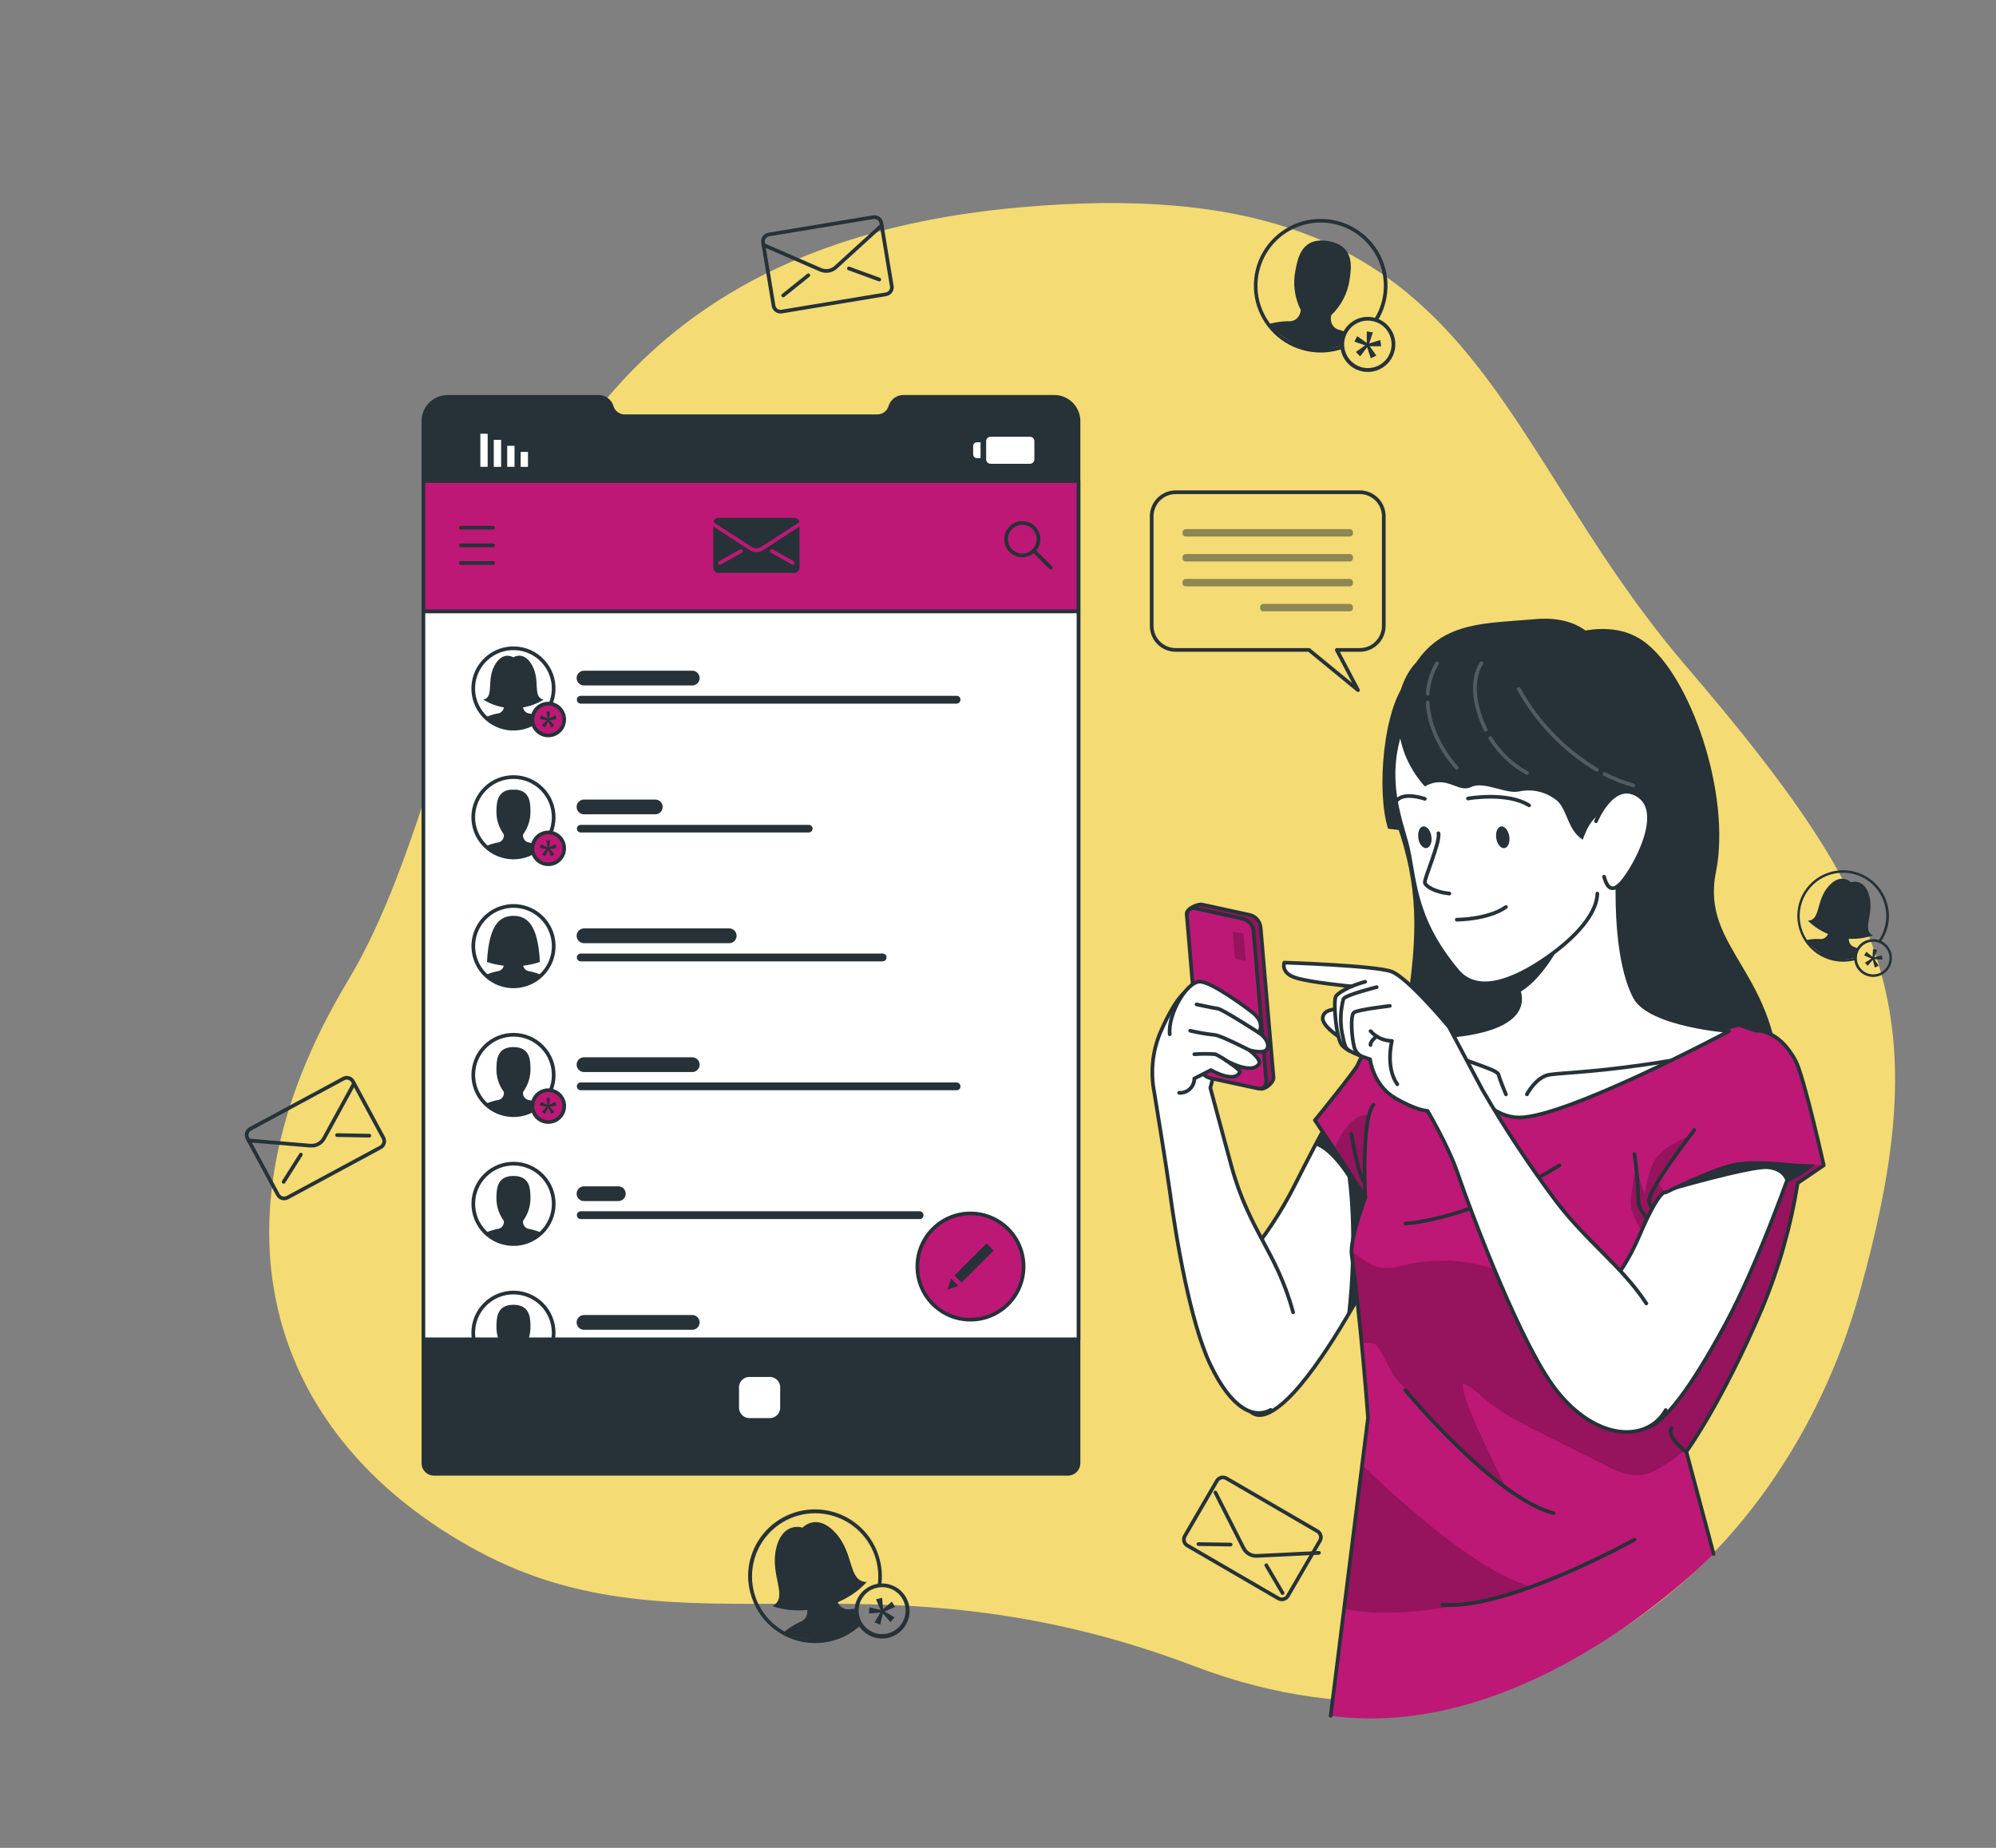 <svg width="540" height="500" viewBox="0 0 540 500" fill="none" xmlns="http://www.w3.org/2000/svg">
<rect x="0" y="0" width="540" height="500" fill="#808080" stroke="none"/>
<path d="M276.001 56.1C400.001 45.05 400.251 115.03 456.131 180.23C512.011 245.43 524.001 275 503.001 350.13C482.001 425.26 410.891 484.2 323.061 450.82C235.231 417.44 184.921 449.5 129.521 419.82C74.121 390.14 53.52 332.91 94.1 265.41C134.681 197.91 123.101 69.72 276.001 56.1Z" fill="#F4DB73"/>
<path d="M238.001 422C236.904 417.737 234.292 414.02 230.652 411.545C227.012 409.071 222.595 408.008 218.227 408.556C213.86 409.104 209.843 411.226 206.927 414.523C204.012 417.821 202.399 422.068 202.391 426.47C202.404 427.999 202.609 429.521 203.001 431C204.001 434.882 206.26 438.323 209.425 440.784C212.59 443.245 216.482 444.587 220.491 444.6C222.018 444.598 223.54 444.407 225.021 444.03C227.958 443.28 230.658 441.801 232.871 439.73C232.688 439.451 232.524 439.161 232.381 438.86C229.746 441.391 226.369 443.01 222.745 443.48C219.122 443.949 215.444 443.245 212.251 441.47L211.831 441.24C208.924 439.52 206.593 436.978 205.132 433.934C203.67 430.89 203.144 427.48 203.619 424.137C204.094 420.794 205.549 417.667 207.801 415.15C210.053 412.634 213 410.842 216.271 410C219.002 409.299 221.865 409.285 224.604 409.959C227.343 410.633 229.872 411.975 231.966 413.864C234.06 415.753 235.654 418.131 236.606 420.786C237.558 423.441 237.838 426.291 237.421 429.08C237.751 429.02 238.085 428.984 238.421 428.97C238.737 426.641 238.594 424.274 238.001 422Z" fill="#263238"/>
<path d="M232.371 438.89C230.562 440.611 228.489 442.033 226.231 443.1C225.797 443.29 225.349 443.447 224.891 443.57C224.428 443.686 223.957 443.766 223.481 443.81C218.481 444.33 211.791 441.81 211.791 441.81L212.231 441.48C213.473 440.505 214.813 439.664 216.231 438.97C217.231 438.7 219.021 437.45 218.231 434.75C215.301 432.371 213.275 429.061 212.491 425.37C211.871 422.63 210.491 417.32 216.061 415.11C216.507 414.943 216.96 414.799 217.421 414.68C217.901 414.56 218.371 414.47 218.811 414.4C224.811 413.64 226.101 418.97 226.881 421.66C227.97 425.278 227.787 429.16 226.361 432.66C226.981 435.4 229.121 435.66 230.151 435.39C230.651 435.316 231.157 435.299 231.661 435.34C231.599 436.115 231.666 436.896 231.861 437.65C231.97 438.069 232.117 438.477 232.301 438.87L232.371 438.89Z" fill="#263238"/>
<path d="M238.64 443.36C237.246 443.359 235.881 442.968 234.698 442.23C233.516 441.492 232.564 440.437 231.952 439.185C231.339 437.933 231.09 436.534 231.232 435.147C231.375 433.761 231.904 432.442 232.759 431.341C233.613 430.24 234.76 429.401 236.068 428.919C237.375 428.438 238.792 428.332 240.157 428.615C241.522 428.899 242.78 429.559 243.788 430.521C244.796 431.484 245.514 432.71 245.86 434.06C246.138 435.16 246.162 436.309 245.929 437.42C245.697 438.531 245.214 439.574 244.518 440.471C243.822 441.367 242.931 442.093 241.913 442.594C240.894 443.095 239.775 443.357 238.64 443.36ZM238.64 429.46C238.097 429.46 237.555 429.531 237.03 429.67C235.47 430.082 234.125 431.072 233.268 432.439C232.411 433.807 232.108 435.449 232.418 437.033C232.729 438.616 233.631 440.022 234.941 440.965C236.251 441.907 237.871 442.315 239.471 442.107C241.071 441.898 242.532 441.088 243.556 439.841C244.58 438.594 245.092 437.004 244.986 435.394C244.88 433.783 244.165 432.274 242.987 431.172C241.808 430.07 240.254 429.458 238.64 429.46Z" fill="#263238"/>
<path d="M238.21 435.61L237 432.75L238.63 432.33L238.92 435.43L241.27 433.38L242.17 434.79L239.34 436.06L242 437.63L240.94 438.93L238.86 436.61L238.15 439.61L236.61 438.99L238.18 436.33L235.08 436.58L235.19 434.91L238.21 435.61Z" fill="#263238"/>
<path d="M226.06 414.8C220.93 409.18 217.13 413.35 217.13 413.35C217.13 413.35 211.8 411.52 210 418.92C208.2 426.32 213.44 432.13 209 434.58C209 434.58 214.64 436.98 222.66 434.92C230.68 432.86 234.47 428.05 234.47 428.05C229.41 428 231.2 420.41 226.06 414.8Z" fill="#263238"/>
<path d="M510.741 250.58C511.396 247.642 510.961 244.566 509.516 241.926C508.072 239.285 505.717 237.259 502.89 236.225C500.063 235.192 496.957 235.221 494.15 236.307C491.343 237.393 489.026 239.463 487.631 242.13C487.157 243.059 486.798 244.043 486.561 245.06C486.083 247.156 486.157 249.34 486.777 251.399C487.398 253.458 488.543 255.32 490.1 256.802C491.657 258.285 493.573 259.337 495.659 259.855C497.746 260.374 499.931 260.341 502.001 259.76C501.986 259.533 501.986 259.306 502.001 259.08C500.051 259.66 497.984 259.725 496.001 259.27C493.078 258.614 490.522 256.851 488.871 254.35C488.802 254.261 488.739 254.167 488.681 254.07C487.862 252.772 487.308 251.324 487.051 249.81C486.8 248.289 486.844 246.734 487.181 245.23C487.877 242.21 489.741 239.589 492.365 237.94C494.988 236.291 498.158 235.748 501.181 236.43C502.146 236.645 503.08 236.981 503.961 237.43C505.458 238.204 506.771 239.292 507.809 240.619C508.847 241.946 509.587 243.482 509.978 245.121C510.37 246.76 510.402 248.464 510.075 250.117C509.748 251.77 509.068 253.333 508.081 254.7C508.311 254.765 508.535 254.849 508.751 254.95C509.694 253.637 510.37 252.153 510.741 250.58Z" fill="#263238"/>
<path d="M502.002 259.08C500.36 259.56 498.652 259.776 496.942 259.72C496.606 259.697 496.271 259.65 495.942 259.58C495.625 259.506 495.314 259.409 495.012 259.29C491.812 258.04 488.512 254.39 488.512 254.39L488.892 254.33C489.962 254.124 491.052 254.037 492.142 254.07C492.439 254.126 492.745 254.118 493.04 254.048C493.334 253.978 493.61 253.847 493.851 253.663C494.091 253.479 494.29 253.247 494.435 252.981C494.58 252.715 494.667 252.422 494.692 252.12C493.651 249.751 493.453 247.097 494.132 244.6C494.622 242.74 495.422 239.06 499.532 239.47C499.868 239.506 500.201 239.559 500.532 239.63C500.865 239.71 501.175 239.8 501.462 239.9C505.342 241.31 504.462 244.98 504.102 246.9C503.63 249.445 502.303 251.752 500.342 253.44C500.23 253.721 500.179 254.023 500.193 254.325C500.207 254.627 500.285 254.923 500.423 255.193C500.56 255.462 500.753 255.7 500.989 255.889C501.225 256.078 501.499 256.215 501.792 256.29C502.118 256.401 502.43 256.548 502.722 256.73C502.445 257.185 502.242 257.681 502.122 258.2C502.056 258.492 502.019 258.791 502.012 259.09C502.012 259.09 502.002 259.07 502.002 259.08Z" fill="#263238"/>
<path d="M504.42 263.77C503.604 263.352 502.913 262.723 502.42 261.95C501.971 261.238 501.704 260.427 501.644 259.588C501.584 258.749 501.731 257.908 502.074 257.139C502.417 256.371 502.944 255.699 503.609 255.184C504.274 254.668 505.056 254.324 505.885 254.184C506.714 254.043 507.566 254.109 508.364 254.376C509.161 254.643 509.881 255.103 510.458 255.715C511.035 256.327 511.453 257.072 511.673 257.884C511.893 258.696 511.909 259.55 511.72 260.37C511.573 261.024 511.297 261.642 510.91 262.19C510.523 262.737 510.031 263.203 509.463 263.56C508.896 263.916 508.263 264.158 507.602 264.269C506.94 264.381 506.264 264.36 505.61 264.21C505.196 264.114 504.797 263.966 504.42 263.77ZM508.8 255.31C508.467 255.138 508.114 255.008 507.75 254.92C507.042 254.76 506.305 254.777 505.606 254.97C504.906 255.162 504.264 255.524 503.737 256.024C503.21 256.523 502.814 257.144 502.585 257.833C502.355 258.522 502.299 259.256 502.42 259.972C502.542 260.688 502.838 261.362 503.282 261.936C503.727 262.511 504.305 262.966 504.968 263.264C505.63 263.561 506.355 263.691 507.079 263.641C507.804 263.592 508.505 263.364 509.12 262.98C509.612 262.671 510.039 262.268 510.375 261.794C510.711 261.32 510.951 260.784 511.08 260.218C511.209 259.651 511.225 259.065 511.128 258.492C511.03 257.919 510.82 257.371 510.51 256.88C510.092 256.212 509.501 255.669 508.8 255.31Z" fill="#263238"/>
<path d="M506.59 258.91L506.74 256.78L507.86 257.03L507.06 259.03L509.14 258.52L509.25 259.66L507.12 259.54L508.25 261.34L507.2 261.79L506.66 259.72L505.27 261.35L504.53 260.49L506.32 259.36L504.32 258.54L504.92 257.54L506.59 258.91Z" fill="#263238"/>
<path d="M505.722 242.41C504.362 237.41 500.722 238.72 500.722 238.72C500.722 238.72 498.052 235.94 494.632 239.88C491.212 243.82 492.582 249.01 489.102 249.12C491.376 251.346 494.223 252.898 497.326 253.604C500.43 254.311 503.668 254.143 506.682 253.12C503.612 251.53 507.092 247.45 505.722 242.41Z" fill="#263238"/>
<path d="M375.13 80.31C375.691 76.977 375.306 73.553 374.019 70.427C372.733 67.301 370.595 64.599 367.85 62.626C365.105 60.654 361.862 59.491 358.489 59.269C355.116 59.046 351.748 59.774 348.768 61.37C345.788 62.965 343.315 65.364 341.629 68.293C339.943 71.224 339.113 74.567 339.232 77.945C339.351 81.324 340.414 84.601 342.302 87.405C344.189 90.209 346.825 92.428 349.91 93.81C351.306 94.429 352.774 94.873 354.28 95.13C357.267 95.639 360.335 95.388 363.2 94.4C363.147 94.069 363.114 93.735 363.1 93.4C359.663 94.641 355.919 94.746 352.418 93.7C348.916 92.654 345.843 90.513 343.65 87.59C343.55 87.47 343.45 87.34 343.36 87.21C342.059 85.382 341.128 83.316 340.62 81.13C340.13 78.939 340.068 76.674 340.44 74.46C340.814 72.246 341.621 70.128 342.814 68.226C344.008 66.324 345.564 64.676 347.394 63.376C349.225 62.076 351.293 61.149 353.482 60.649C355.671 60.148 357.936 60.084 360.15 60.46C361.571 60.694 362.956 61.11 364.27 61.7C366.512 62.704 368.512 64.179 370.132 66.026C371.753 67.872 372.957 70.046 373.662 72.399C374.367 74.752 374.557 77.23 374.218 79.663C373.88 82.097 373.021 84.428 371.7 86.5C372.04 86.584 372.374 86.69 372.7 86.82C373.923 84.827 374.748 82.617 375.13 80.31Z" fill="#263238"/>
<path d="M363.101 93.4C360.749 94.239 358.278 94.694 355.781 94.75C355.309 94.747 354.837 94.707 354.371 94.63C353.899 94.551 353.434 94.434 352.981 94.28C348.221 92.73 343.121 87.68 343.121 87.68L343.661 87.56C345.204 87.181 346.783 86.964 348.371 86.91C349.421 87.09 351.541 86.66 351.921 83.91C350.214 80.543 349.712 76.692 350.501 73C351.051 70.25 351.921 64.82 357.931 65.08C358.407 65.107 358.881 65.161 359.351 65.24C359.816 65.319 360.277 65.423 360.731 65.55C366.491 67.28 365.531 72.69 365.151 75.46C364.66 79.213 362.895 82.683 360.151 85.29C359.601 88.05 361.451 89.15 362.501 89.29C362.989 89.424 363.459 89.615 363.901 89.86C363.524 90.541 363.267 91.282 363.141 92.05C363.072 92.477 363.042 92.908 363.051 93.34C363.051 93.34 363.111 93.39 363.101 93.4Z" fill="#263238"/>
<path d="M367.001 100C365.803 99.462 364.769 98.617 364.002 97.55C363.236 96.484 362.764 95.235 362.636 93.928C362.507 92.621 362.725 91.303 363.269 90.108C363.812 88.913 364.662 87.882 365.731 87.12C366.933 86.266 368.36 85.788 369.833 85.746C371.307 85.704 372.759 86.1 374.007 86.883C375.256 87.667 376.243 88.803 376.846 90.148C377.448 91.493 377.638 92.987 377.391 94.44C377.058 96.387 375.967 98.122 374.357 99.266C372.747 100.409 370.749 100.867 368.801 100.54C368.182 100.433 367.577 100.252 367.001 100ZM372.681 87.31C372.184 87.086 371.659 86.928 371.121 86.84C369.511 86.571 367.86 86.926 366.502 87.831C365.144 88.737 364.182 90.126 363.812 91.715C363.441 93.304 363.69 94.975 364.507 96.388C365.325 97.8 366.649 98.849 368.212 99.32C369.775 99.79 371.458 99.648 372.92 98.922C374.381 98.196 375.512 96.941 376.081 95.412C376.65 93.882 376.615 92.193 375.984 90.688C375.352 89.183 374.171 87.975 372.681 87.31Z" fill="#263238"/>
<path d="M369.77 92.78V89.66L371.42 89.94L370.42 92.94L373.42 92.02L373.67 93.68H370.56L372.35 96.2L370.86 96.95L369.86 93.95L367.98 96.43L366.82 95.23L369.34 93.44L366.41 92.44L367.19 90.97L369.77 92.78Z" fill="#263238"/>
<path d="M236.244 58.771L208.009 63.45C206.974 63.622 206.274 64.6 206.445 65.635L209.28 82.742C209.452 83.777 210.43 84.477 211.466 84.306L239.7 79.626C240.736 79.455 241.436 78.477 241.264 77.441L238.429 60.335C238.258 59.299 237.279 58.599 236.244 58.771Z" stroke="#263238" stroke-linecap="round" stroke-linejoin="round"/>
<path d="M206.541 66.27L222.001 73C222.681 73.296 223.432 73.389 224.163 73.266C224.895 73.144 225.575 72.811 226.121 72.31L238.521 61" stroke="#263238" stroke-linecap="round" stroke-linejoin="round"/>
<path d="M211.891 79.94L218.691 74.49" stroke="#263238" stroke-linecap="round" stroke-linejoin="round"/>
<path d="M237.872 75.64L229.672 72.64" stroke="#263238" stroke-linecap="round" stroke-linejoin="round"/>
<path d="M356.411 414.325L331.798 400.015C330.896 399.491 329.739 399.797 329.214 400.699L320.544 415.612C320.019 416.514 320.326 417.671 321.228 418.196L345.841 432.506C346.744 433.03 347.901 432.724 348.425 431.822L357.095 416.909C357.62 416.007 357.314 414.85 356.411 414.325Z" stroke="#263238" stroke-width="0.995" stroke-linecap="round" stroke-linejoin="round"/>
<path d="M328.82 403.86L336.41 418.86C336.737 419.526 337.25 420.083 337.888 420.463C338.525 420.843 339.259 421.03 340 421L356.82 420.18" stroke="#263238" stroke-linecap="round" stroke-linejoin="round"/>
<path d="M324.221 417.81L332.941 417.94" stroke="#263238" stroke-linecap="round" stroke-linejoin="round"/>
<path d="M347 431.06L342.58 423.54" stroke="#263238" stroke-linecap="round" stroke-linejoin="round"/>
<path d="M92.921 291.859L67.731 305.445C66.807 305.943 66.462 307.095 66.96 308.019L75.192 323.281C75.69 324.204 76.843 324.549 77.766 324.051L102.956 310.465C103.879 309.967 104.224 308.814 103.726 307.891L95.495 292.629C94.997 291.706 93.844 291.361 92.921 291.859Z" stroke="#263238" stroke-linecap="round" stroke-linejoin="round"/>
<path d="M67.231 308.58L84.001 310C84.74 310.056 85.48 309.897 86.13 309.542C86.781 309.187 87.316 308.652 87.671 308L95.751 293.23" stroke="#263238" stroke-linecap="round" stroke-linejoin="round"/>
<path d="M76.731 319.79L81.391 312.42" stroke="#263238" stroke-linecap="round" stroke-linejoin="round"/>
<path d="M99.911 307.29L91.191 307.14" stroke="#263238" stroke-linecap="round" stroke-linejoin="round"/>
<path d="M114.551 113.87V395.92C114.551 396.679 114.852 397.408 115.388 397.946C115.924 398.484 116.651 398.787 117.411 398.79H288.911C289.672 398.79 290.402 398.488 290.94 397.949C291.478 397.411 291.781 396.681 291.781 395.92V113.92C291.775 112.187 291.085 110.527 289.859 109.301C288.634 108.076 286.974 107.385 285.241 107.38H244.391C243.599 107.381 242.829 107.638 242.195 108.112C241.561 108.586 241.097 109.251 240.871 110.01C240.649 110.77 240.186 111.437 239.551 111.91C238.915 112.383 238.143 112.638 237.351 112.64H169.001C168.209 112.64 167.438 112.384 166.804 111.91C166.169 111.436 165.705 110.769 165.481 110.01C165.259 109.247 164.792 108.579 164.151 108.11C163.515 107.637 162.743 107.381 161.951 107.38H121.091C119.366 107.385 117.714 108.069 116.49 109.283C115.266 110.498 114.569 112.146 114.551 113.87Z" fill="#263238" stroke="#263238" stroke-linecap="round" stroke-linejoin="round"/>
<path d="M114.551 165.45L291.781 165.45V130.15L114.551 130.15V165.45Z" fill="#BD1876" stroke="#263238" stroke-linecap="round" stroke-linejoin="round"/>
<path d="M114.551 362.399H291.781V165.449L114.551 165.449L114.551 362.399Z" fill="white" stroke="#263238" stroke-linecap="round" stroke-linejoin="round"/>
<path d="M202.74 384.21H208.27C210.093 384.21 211.57 382.732 211.57 380.91V375.38C211.57 373.557 210.093 372.08 208.27 372.08H202.74C200.918 372.08 199.44 373.557 199.44 375.38V380.91C199.44 382.732 200.918 384.21 202.74 384.21Z" fill="white" stroke="#263238" stroke-linecap="round" stroke-linejoin="round"/>
<path d="M133.382 142.78H124.682" stroke="#263238" stroke-linecap="round" stroke-linejoin="round"/>
<path d="M133.382 147.56H124.682" stroke="#263238" stroke-linecap="round" stroke-linejoin="round"/>
<path d="M133.382 152.34H124.682" stroke="#263238" stroke-linecap="round" stroke-linejoin="round"/>
<path d="M187.32 185.479H158C157.47 185.479 156.961 185.269 156.586 184.894C156.211 184.519 156 184.01 156 183.479C156 182.949 156.211 182.44 156.586 182.065C156.961 181.69 157.47 181.479 158 181.479H187.28C187.81 181.479 188.319 181.69 188.694 182.065C189.069 182.44 189.28 182.949 189.28 183.479C189.28 184.003 189.075 184.506 188.708 184.88C188.342 185.254 187.843 185.469 187.32 185.479Z" fill="#263238"/>
<path d="M258.791 190.39H157.121C156.981 190.391 156.843 190.364 156.713 190.312C156.584 190.259 156.467 190.181 156.368 190.082C156.269 189.983 156.191 189.866 156.139 189.737C156.086 189.608 156.059 189.469 156.061 189.33C156.061 189.191 156.088 189.054 156.141 188.925C156.195 188.797 156.273 188.681 156.372 188.584C156.47 188.486 156.587 188.409 156.716 188.357C156.844 188.305 156.982 188.278 157.121 188.28H258.791C258.93 188.272 259.07 188.295 259.201 188.345C259.331 188.395 259.45 188.472 259.549 188.571C259.648 188.67 259.725 188.789 259.775 188.919C259.826 189.05 259.848 189.19 259.841 189.33C259.842 189.468 259.816 189.606 259.764 189.735C259.711 189.863 259.634 189.98 259.537 190.079C259.439 190.177 259.323 190.255 259.195 190.309C259.067 190.362 258.929 190.39 258.791 190.39Z" fill="#263238"/>
<path d="M146.278 194.296C150.699 190.228 150.985 183.345 146.917 178.923C142.848 174.501 135.965 174.215 131.543 178.284C127.122 182.353 126.836 189.236 130.904 193.658C134.973 198.079 141.856 198.365 146.278 194.296Z" fill="white" stroke="#263238" stroke-linecap="round" stroke-linejoin="round"/>
<path d="M139.79 197.08C142.85 196.63 146.49 194.08 146.49 194.08C145.48 193.649 144.432 193.314 143.36 193.08C143.087 193.072 142.819 193.006 142.573 192.886C142.327 192.766 142.11 192.596 141.935 192.386C141.76 192.176 141.632 191.932 141.559 191.669C141.485 191.406 141.469 191.13 141.51 190.86C142.901 188.986 143.607 186.692 143.51 184.36C143.46 182.62 143.51 179.23 139.79 178.76C139.51 178.76 139.22 178.76 138.91 178.76C138.6 178.76 138.31 178.76 138.03 178.76C134.34 179.23 134.37 182.62 134.31 184.36C134.212 186.692 134.919 188.986 136.31 190.86C136.351 191.13 136.334 191.406 136.261 191.669C136.188 191.932 136.059 192.176 135.885 192.386C135.71 192.596 135.492 192.766 135.247 192.886C135.001 193.006 134.733 193.072 134.46 193.08C133.391 193.314 132.346 193.649 131.34 194.08C131.34 194.08 134.97 196.63 138.03 197.08C138.321 197.13 138.615 197.157 138.91 197.16C139.205 197.158 139.499 197.131 139.79 197.08Z" fill="#263238"/>
<path d="M148.341 198.99C150.716 198.99 152.641 197.064 152.641 194.69C152.641 192.315 150.716 190.39 148.341 190.39C145.966 190.39 144.041 192.315 144.041 194.69C144.041 197.064 145.966 198.99 148.341 198.99Z" fill="#BD1876" stroke="#263238" stroke-linecap="round" stroke-linejoin="round"/>
<path d="M148.121 194.44L147.821 192.53H148.821L148.521 194.44L150.241 193.57L150.561 194.57L148.671 194.9L150.021 196.25L149.191 196.86L148.301 195.15L147.411 196.86L146.581 196.25L147.931 194.9L146.031 194.57L146.361 193.57L148.121 194.44Z" fill="#263238"/>
<path d="M144.001 180.1C141.791 175.95 138.871 177.86 138.871 177.86C138.871 177.86 136.001 176 133.781 180.1C131.561 184.2 133.781 188.55 130.781 189.33C133.224 190.84 136.039 191.64 138.911 191.64C141.783 191.64 144.598 190.84 147.041 189.33C144.001 188.55 146.251 184.25 144.001 180.1Z" fill="#263238"/>
<path d="M140.86 126.32H142.84V122.28H140.86V126.32Z" fill="white"/>
<path d="M137.221 126.31H139.201V120.63H137.221V126.31Z" fill="white"/>
<path d="M133.59 126.32H135.57V119.01H133.59V126.32Z" fill="white"/>
<path d="M129.952 126.31H131.932V117.37H129.952V126.31Z" fill="white"/>
<path d="M267.99 125.49H278.65C279.307 125.49 279.84 124.957 279.84 124.3V119.37C279.84 118.713 279.307 118.18 278.65 118.18H267.99C267.333 118.18 266.8 118.713 266.8 119.37V124.3C266.8 124.957 267.333 125.49 267.99 125.49Z" fill="white"/>
<path d="M265.281 123.96H264.281C264.016 123.96 263.762 123.855 263.574 123.667C263.387 123.48 263.281 123.225 263.281 122.96V120.68C263.281 120.415 263.387 120.16 263.574 119.973C263.762 119.785 264.016 119.68 264.281 119.68H265.281V123.93V123.96Z" fill="white"/>
<path d="M279.681 142.8C280.294 143.414 280.712 144.196 280.881 145.047C281.051 145.899 280.964 146.781 280.631 147.583C280.299 148.386 279.736 149.071 279.014 149.553C278.292 150.036 277.444 150.293 276.576 150.293C275.707 150.293 274.859 150.036 274.137 149.553C273.415 149.071 272.852 148.386 272.52 147.583C272.188 146.781 272.101 145.899 272.27 145.047C272.439 144.196 272.857 143.414 273.471 142.8C273.878 142.39 274.361 142.066 274.894 141.844C275.427 141.623 275.998 141.509 276.576 141.509C277.153 141.509 277.724 141.623 278.257 141.844C278.79 142.066 279.274 142.39 279.681 142.8Z" stroke="#263238" stroke-linecap="round" stroke-linejoin="round"/>
<path d="M279.682 149.01L284.292 153.62" stroke="#263238" stroke-linecap="round" stroke-linejoin="round"/>
<path d="M214.901 139.63H194.371C193.321 139.63 192.471 140.481 192.471 141.53V153.6C192.471 154.649 193.321 155.5 194.371 155.5H214.901C215.95 155.5 216.801 154.649 216.801 153.6V141.53C216.801 140.481 215.95 139.63 214.901 139.63Z" fill="#263238" stroke="#BD1876" stroke-linecap="round" stroke-linejoin="round"/>
<path d="M192.471 141.53L203.071 148.42C203.538 148.718 204.081 148.877 204.636 148.877C205.19 148.877 205.733 148.718 206.201 148.42L216.801 141.53" fill="#263238"/>
<path d="M192.471 141.53L203.071 148.42C203.538 148.718 204.081 148.877 204.636 148.877C205.19 148.877 205.733 148.718 206.201 148.42L216.801 141.53" stroke="#BD1876" stroke-linecap="round" stroke-linejoin="round"/>
<path d="M194.75 152.32L200.46 149.11L194.75 152.32Z" fill="#263238"/>
<path d="M194.75 152.32L200.46 149.11" stroke="#BD1876" stroke-linecap="round" stroke-linejoin="round"/>
<path d="M214.52 152.32L208.82 149.11L214.52 152.32Z" fill="#263238"/>
<path d="M214.52 152.32L208.82 149.11" stroke="#BD1876" stroke-linecap="round" stroke-linejoin="round"/>
<path d="M177.32 220.34H158C157.47 220.34 156.961 220.129 156.586 219.754C156.211 219.379 156 218.87 156 218.34C156 217.809 156.211 217.301 156.586 216.926C156.961 216.551 157.47 216.34 158 216.34H177.28C177.81 216.34 178.319 216.551 178.694 216.926C179.069 217.301 179.28 217.809 179.28 218.34C179.28 218.863 179.075 219.366 178.708 219.74C178.342 220.114 177.843 220.329 177.32 220.34Z" fill="#263238"/>
<path d="M218.791 225.259H157.121C156.839 225.259 156.57 225.148 156.371 224.949C156.172 224.75 156.061 224.481 156.061 224.199C156.073 223.928 156.191 223.672 156.389 223.486C156.587 223.299 156.849 223.197 157.121 223.199H218.791C218.926 223.193 219.061 223.214 219.189 223.261C219.316 223.308 219.432 223.381 219.53 223.474C219.628 223.568 219.707 223.68 219.76 223.805C219.813 223.93 219.841 224.064 219.841 224.199C219.841 224.479 219.73 224.747 219.534 224.946C219.337 225.144 219.07 225.257 218.791 225.259Z" fill="#263238"/>
<path d="M146.501 228.938C150.808 224.748 150.903 217.859 146.713 213.552C142.523 209.245 135.635 209.15 131.328 213.34C127.021 217.53 126.926 224.418 131.116 228.725C135.306 233.032 142.194 233.127 146.501 228.938Z" fill="white" stroke="#263238" stroke-linecap="round" stroke-linejoin="round"/>
<path d="M139.79 232C142.85 231.55 146.49 229 146.49 229C145.48 228.569 144.432 228.234 143.36 228C143.087 227.992 142.819 227.925 142.573 227.806C142.327 227.686 142.11 227.516 141.935 227.306C141.76 227.096 141.632 226.852 141.559 226.589C141.485 226.325 141.469 226.05 141.51 225.78C142.898 223.905 143.604 221.611 143.51 219.28C143.46 217.54 143.51 214.14 139.79 213.68C139.497 213.664 139.203 213.664 138.91 213.68C138.617 213.664 138.323 213.664 138.03 213.68C134.34 214.14 134.37 217.54 134.31 219.28C134.216 221.611 134.921 223.905 136.31 225.78C136.351 226.05 136.334 226.325 136.261 226.589C136.188 226.852 136.059 227.096 135.885 227.306C135.71 227.516 135.492 227.686 135.247 227.806C135.001 227.925 134.733 227.992 134.46 228C133.391 228.234 132.346 228.568 131.34 229C131.34 229 135 231.5 138 232C138.291 232.05 138.585 232.077 138.88 232.08C139.175 232.077 139.469 232.051 139.76 232H139.79Z" fill="#263238"/>
<path d="M148.341 233.85C150.716 233.85 152.641 231.925 152.641 229.55C152.641 227.175 150.716 225.25 148.341 225.25C145.966 225.25 144.041 227.175 144.041 229.55C144.041 231.925 145.966 233.85 148.341 233.85Z" fill="#BD1876" stroke="#263238" stroke-linecap="round" stroke-linejoin="round"/>
<path d="M148.121 229.309L147.821 227.399H148.821L148.521 229.309L150.241 228.439L150.561 229.439L148.671 229.759L150.021 231.119L149.191 231.729L148.301 230.019L147.411 231.729L146.581 231.119L147.931 229.759L146.031 229.439L146.361 228.439L148.121 229.309Z" fill="#263238"/>
<path d="M197.32 255.21H158C157.47 255.21 156.961 254.999 156.586 254.624C156.211 254.249 156 253.74 156 253.21C156 252.68 156.211 252.171 156.586 251.796C156.961 251.421 157.47 251.21 158 251.21H197.28C197.81 251.21 198.319 251.421 198.694 251.796C199.069 252.171 199.28 252.68 199.28 253.21C199.28 253.734 199.075 254.236 198.708 254.61C198.342 254.984 197.843 255.199 197.32 255.21Z" fill="#263238"/>
<path d="M238.791 260.13H157.121C156.839 260.13 156.57 260.018 156.371 259.819C156.172 259.621 156.061 259.351 156.061 259.07C156.061 258.931 156.088 258.794 156.141 258.666C156.195 258.538 156.273 258.421 156.372 258.324C156.47 258.226 156.587 258.149 156.716 258.097C156.844 258.045 156.982 258.019 157.121 258.02H238.791C238.93 258.013 239.07 258.035 239.201 258.085C239.331 258.135 239.45 258.212 239.549 258.311C239.648 258.41 239.725 258.529 239.775 258.66C239.825 258.79 239.848 258.93 239.841 259.07C239.841 259.349 239.73 259.617 239.534 259.816C239.337 260.014 239.07 260.127 238.791 260.13Z" fill="#263238"/>
<path d="M141.518 266.578C147.353 265.147 150.924 259.256 149.493 253.42C148.062 247.584 142.17 244.013 136.334 245.445C130.499 246.876 126.928 252.767 128.359 258.603C129.79 264.439 135.682 268.01 141.518 266.578Z" fill="white" stroke="#263238" stroke-linecap="round" stroke-linejoin="round"/>
<path d="M139.79 266.82C142.85 266.37 146.49 263.82 146.49 263.82C145.48 263.389 144.432 263.054 143.36 262.82C143.087 262.812 142.819 262.746 142.573 262.626C142.327 262.507 142.11 262.336 141.935 262.126C141.76 261.917 141.632 261.672 141.559 261.409C141.485 261.146 141.469 260.87 141.51 260.6C142.898 258.725 143.604 256.431 143.51 254.1C143.46 252.36 143.51 248.96 139.79 248.5C139.497 248.484 139.203 248.484 138.91 248.5C138.617 248.484 138.323 248.484 138.03 248.5C134.34 248.96 134.37 252.36 134.31 254.1C134.216 256.431 134.921 258.725 136.31 260.6C136.351 260.87 136.334 261.146 136.261 261.409C136.188 261.672 136.059 261.917 135.885 262.126C135.71 262.336 135.492 262.507 135.247 262.626C135.001 262.746 134.733 262.812 134.46 262.82C133.391 263.054 132.346 263.389 131.34 263.82C131.34 263.82 134.97 266.37 138.03 266.82C138.321 266.871 138.615 266.897 138.91 266.9C139.205 266.898 139.499 266.871 139.79 266.82Z" fill="#263238"/>
<path d="M138.91 247.81C135 247.81 132.26 250.52 131.75 260.29C136.396 261.85 141.424 261.85 146.07 260.29C145.56 250.52 142.82 247.81 138.91 247.81Z" fill="#263238"/>
<path d="M187.32 290.08H158C157.47 290.08 156.961 289.869 156.586 289.494C156.211 289.119 156 288.611 156 288.08C156 287.55 156.211 287.041 156.586 286.666C156.961 286.291 157.47 286.08 158 286.08H187.28C187.81 286.08 188.319 286.291 188.694 286.666C189.069 287.041 189.28 287.55 189.28 288.08C189.28 288.604 189.075 289.106 188.708 289.48C188.342 289.854 187.843 290.07 187.32 290.08Z" fill="#263238"/>
<path d="M258.791 295H157.121C156.982 295.001 156.844 294.975 156.716 294.923C156.587 294.87 156.47 294.793 156.372 294.696C156.273 294.598 156.195 294.482 156.141 294.354C156.088 294.226 156.061 294.088 156.061 293.95C156.061 293.669 156.172 293.399 156.371 293.2C156.57 293.001 156.839 292.89 157.121 292.89H258.791C259.07 292.892 259.337 293.005 259.534 293.204C259.73 293.402 259.841 293.67 259.841 293.95C259.848 294.089 259.825 294.229 259.775 294.36C259.725 294.49 259.648 294.609 259.549 294.708C259.45 294.807 259.331 294.884 259.201 294.934C259.07 294.985 258.93 295.007 258.791 295Z" fill="#263238"/>
<path d="M146.509 298.666C150.816 294.476 150.911 287.588 146.721 283.281C142.531 278.974 135.643 278.879 131.336 283.069C127.029 287.259 126.934 294.147 131.124 298.454C135.314 302.761 142.202 302.856 146.509 298.666Z" fill="white" stroke="#263238" stroke-linecap="round" stroke-linejoin="round"/>
<path d="M139.79 301.69C142.85 301.24 146.49 298.69 146.49 298.69C145.48 298.259 144.432 297.925 143.36 297.69C143.087 297.682 142.819 297.616 142.573 297.496C142.327 297.377 142.11 297.207 141.935 296.997C141.76 296.787 141.632 296.542 141.559 296.279C141.485 296.016 141.469 295.74 141.51 295.47C142.9 293.592 143.605 291.295 143.51 288.96C143.46 287.23 143.51 283.83 139.79 283.37C139.498 283.338 139.204 283.321 138.91 283.32C138.616 283.321 138.322 283.338 138.03 283.37C134.34 283.83 134.37 287.23 134.31 288.96C134.214 291.295 134.92 293.592 136.31 295.47C136.351 295.74 136.334 296.016 136.261 296.279C136.188 296.542 136.059 296.787 135.885 296.997C135.71 297.207 135.492 297.377 135.247 297.496C135.001 297.616 134.733 297.682 134.46 297.69C133.391 297.924 132.346 298.259 131.34 298.69C131.34 298.69 134.97 301.24 138.03 301.69C138.321 301.736 138.615 301.763 138.91 301.77C139.205 301.763 139.499 301.736 139.79 301.69Z" fill="#263238"/>
<path d="M148.341 303.59C150.716 303.59 152.641 301.665 152.641 299.29C152.641 296.915 150.716 294.99 148.341 294.99C145.966 294.99 144.041 296.915 144.041 299.29C144.041 301.665 145.966 303.59 148.341 303.59Z" fill="#BD1876" stroke="#263238" stroke-linecap="round" stroke-linejoin="round"/>
<path d="M148.121 299L147.821 297.1H148.821L148.521 299L150.241 298.14L150.561 299.14L148.671 299.46L150.021 300.81L149.191 301.43L148.301 299.72L147.411 301.43L146.581 300.81L147.931 299.46L146.031 299.14L146.361 298.14L148.121 299Z" fill="#263238"/>
<path d="M167.32 325H158C157.47 325 156.961 324.789 156.586 324.414C156.211 324.039 156 323.53 156 323C156 322.47 156.211 321.961 156.586 321.586C156.961 321.211 157.47 321 158 321H167.28C167.81 321 168.319 321.211 168.694 321.586C169.069 321.961 169.28 322.47 169.28 323C169.28 323.524 169.075 324.026 168.708 324.4C168.342 324.774 167.843 324.99 167.32 325Z" fill="#263238"/>
<path d="M248.791 329.86H157.121C156.982 329.861 156.844 329.835 156.716 329.783C156.587 329.731 156.47 329.654 156.372 329.556C156.273 329.458 156.195 329.342 156.141 329.214C156.088 329.086 156.061 328.949 156.061 328.81C156.061 328.529 156.172 328.259 156.371 328.06C156.57 327.862 156.839 327.75 157.121 327.75H248.791C249.07 327.753 249.337 327.865 249.534 328.064C249.73 328.262 249.841 328.531 249.841 328.81C249.848 328.95 249.825 329.09 249.775 329.22C249.725 329.351 249.648 329.469 249.549 329.568C249.45 329.667 249.331 329.744 249.201 329.795C249.07 329.845 248.93 329.867 248.791 329.86Z" fill="#263238"/>
<path d="M146.515 333.541C150.822 329.351 150.917 322.463 146.727 318.156C142.537 313.849 135.649 313.754 131.342 317.944C127.035 322.134 126.94 329.022 131.129 333.329C135.319 337.636 142.208 337.731 146.515 333.541Z" fill="white" stroke="#263238" stroke-linecap="round" stroke-linejoin="round"/>
<path d="M139.79 336.559C142.85 336.099 146.49 333.559 146.49 333.559C145.48 333.128 144.432 332.794 143.36 332.559C143.087 332.55 142.82 332.483 142.575 332.363C142.33 332.242 142.114 332.072 141.939 331.863C141.764 331.653 141.636 331.409 141.562 331.147C141.488 330.884 141.47 330.609 141.51 330.339C142.9 328.461 143.605 326.164 143.51 323.829C143.46 322.099 143.51 318.699 139.79 318.239C139.498 318.207 139.204 318.19 138.91 318.189C138.616 318.19 138.322 318.207 138.03 318.239C134.34 318.699 134.37 322.099 134.31 323.829C134.214 326.164 134.92 328.461 136.31 330.339C136.349 330.609 136.332 330.884 136.258 331.147C136.184 331.409 136.055 331.653 135.881 331.863C135.706 332.072 135.489 332.242 135.245 332.363C135 332.483 134.732 332.55 134.46 332.559C133.391 332.793 132.346 333.128 131.34 333.559C131.34 333.559 134.97 336.099 138.03 336.559C138.321 336.602 138.615 336.625 138.91 336.629C139.204 336.626 139.498 336.602 139.79 336.559Z" fill="#263238"/>
<path d="M187.32 359.82H158C157.47 359.82 156.961 359.61 156.586 359.235C156.211 358.859 156 358.351 156 357.82C156 357.29 156.211 356.781 156.586 356.406C156.961 356.031 157.47 355.82 158 355.82H187.28C187.81 355.82 188.319 356.031 188.694 356.406C189.069 356.781 189.28 357.29 189.28 357.82C189.28 358.344 189.075 358.847 188.708 359.221C188.342 359.594 187.843 359.81 187.32 359.82Z" fill="#263238"/>
<path d="M149.791 360.62C149.792 361.217 149.742 361.812 149.641 362.4H128.181C128.08 361.812 128.03 361.217 128.031 360.62C128.031 357.735 129.178 354.967 131.218 352.927C133.258 350.887 136.026 349.74 138.911 349.74C141.797 349.74 144.564 350.887 146.605 352.927C148.645 354.967 149.791 357.735 149.791 360.62Z" fill="white" stroke="#263238" stroke-linecap="round" stroke-linejoin="round"/>
<path d="M143.51 358.69C143.557 359.95 143.37 361.208 142.96 362.4H134.86C134.449 361.208 134.263 359.95 134.31 358.69C134.37 356.96 134.31 353.56 138.03 353.1C138.615 353.033 139.205 353.033 139.79 353.1C143.49 353.56 143.46 357 143.51 358.69Z" fill="#263238"/>
<path d="M262.552 357.08C270.488 357.08 276.922 350.646 276.922 342.71C276.922 334.774 270.488 328.34 262.552 328.34C254.615 328.34 248.182 334.774 248.182 342.71C248.182 350.646 254.615 357.08 262.552 357.08Z" fill="#BD1876" stroke="#263238" stroke-linecap="round" stroke-linejoin="round"/>
<path d="M268.831 338.369L266.9 336.438L258.217 345.122L260.148 347.052L268.831 338.369Z" fill="#263238"/>
<path d="M257.341 345.99L256.281 348.98L259.271 347.92L257.341 345.99Z" fill="#263238"/>
<path d="M318.08 133.19H367.87C369.594 133.19 371.247 133.875 372.466 135.094C373.685 136.313 374.37 137.967 374.37 139.69V169.35C374.371 170.205 374.204 171.051 373.878 171.841C373.552 172.631 373.074 173.348 372.47 173.953C371.866 174.558 371.149 175.037 370.36 175.365C369.571 175.692 368.725 175.86 367.87 175.86H361.66L367.4 186.74L354.14 175.86H318.08C317.226 175.86 316.38 175.692 315.59 175.365C314.801 175.037 314.084 174.558 313.48 173.953C312.877 173.348 312.398 172.631 312.072 171.841C311.746 171.051 311.579 170.205 311.58 169.35V139.69C311.58 137.967 312.265 136.313 313.484 135.094C314.703 133.875 316.356 133.19 318.08 133.19Z" stroke="#263238" stroke-linecap="round" stroke-linejoin="round"/>
<g opacity="0.5">
<path d="M320.749 145.181H365.209C365.662 145.181 366.029 144.814 366.029 144.361V144.001C366.029 143.548 365.662 143.181 365.209 143.181H320.749C320.296 143.181 319.929 143.548 319.929 144.001V144.361C319.929 144.814 320.296 145.181 320.749 145.181Z" fill="#263238"/>
<path d="M320.749 151.921H365.209C365.662 151.921 366.029 151.554 366.029 151.101V150.741C366.029 150.288 365.662 149.921 365.209 149.921H320.749C320.296 149.921 319.929 150.288 319.929 150.741V151.101C319.929 151.554 320.296 151.921 320.749 151.921Z" fill="#263238"/>
<path d="M320.749 158.661H365.209C365.662 158.661 366.029 158.294 366.029 157.841V157.481C366.029 157.028 365.662 156.661 365.209 156.661H320.749C320.296 156.661 319.929 157.028 319.929 157.481V157.841C319.929 158.294 320.296 158.661 320.749 158.661Z" fill="#263238"/>
<path d="M341.75 165.411H365.2C365.652 165.411 366.02 165.044 366.02 164.591V164.231C366.02 163.778 365.652 163.411 365.2 163.411H341.75C341.297 163.411 340.93 163.778 340.93 164.231V164.591C340.93 165.044 341.297 165.411 341.75 165.411Z" fill="#263238"/>
</g>
<path d="M380.221 326.29C380.219 326.31 380.219 326.33 380.221 326.35C379.741 327.35 372.821 342.14 364.391 356.35C362.181 360.08 359.871 363.76 357.541 367.15C352.471 374.53 347.331 380.5 343.061 382.36C329.061 388.45 337.061 340.73 337.061 340.73C342.167 334.652 346.559 328.009 350.151 320.93C351.821 317.63 353.761 313.8 355.791 309.93C357.351 306.98 358.951 304.03 360.521 301.3C364.071 295.1 367.381 290.1 369.391 289.12C371.591 288.04 374.631 299.19 376.931 309.56C378.801 318.2 380.221 326.29 380.221 326.29Z" fill="white" stroke="#263238" stroke-linecap="round" stroke-linejoin="round"/>
<path d="M380.22 326.29C380.218 326.31 380.218 326.33 380.22 326.35C379.74 327.35 372.82 342.14 364.39 356.35C366.93 333.64 364.55 318.45 364.55 318.45C359.14 310.27 355.75 309.96 355.75 309.96C357.31 307.01 358.91 304.06 360.48 301.33L367.64 294.64L376.89 309.59C378.8 318.2 380.22 326.29 380.22 326.29Z" fill="#263238"/>
<path d="M444.741 173.57C457.381 182.72 468.441 215.04 464.221 236.04C460.001 257.04 481.711 263.04 481.631 296.19C481.631 305.43 453.011 342.99 419.781 322.95C386.551 302.91 377.321 293.05 380.481 272.95C383.641 252.85 383.781 239.63 377.781 222.76C371.781 205.89 421.811 157 444.741 173.57Z" fill="#263238"/>
<path d="M493.36 315.32L486.3 320.11C484.461 331.698 481.255 343.027 476.75 353.86C467.86 374.73 459.99 387.17 457.24 391.28C456.56 392.28 456.19 392.78 456.19 392.78L463.57 420.45C463.57 420.45 414.32 471.66 360 464.27L363.63 435.27L368.52 396.27L370.11 383.6C370.11 383.6 369.44 374.51 368.37 363.32C367.64 355.61 366.72 346.9 365.68 339.48C365.637 339.149 365.62 338.814 365.63 338.48C365.71 333.8 369.38 323.96 369.38 323.96C366.28 319.05 363.38 314.53 360.99 310.96C357.83 306.17 355.74 303.09 355.74 303.09C355.74 303.09 366.74 289.57 367.36 288.03C370.84 278.92 383 280.62 383 280.62C383.909 279.741 385.045 279.131 386.28 278.86C392.06 277.41 408.49 288.93 417.46 289.02C426.43 289.11 470.46 277.25 470.46 277.25L474.94 278.86C474.94 278.86 481.01 278.14 485.75 286.92C488 291.17 493.36 315.32 493.36 315.32Z" fill="#BD1876"/>
<path opacity="0.3" d="M414.3 429.36C414.3 429.36 383.7 439.69 363.58 435.28L368.47 396.28C372.83 400.61 398.11 425 414.3 429.36Z" fill="black" fill-opacity="0.7"/>
<path opacity="0.3" d="M369.329 324C366.229 319.09 363.329 314.57 360.939 311C363.019 306 366.109 301.37 370.389 301.64C370.389 301.64 367.399 314.92 369.329 324Z" fill="black" fill-opacity="0.7"/>
<path opacity="0.3" d="M468.57 315.32C463.08 317.14 450.64 322.65 450.64 322.65L448.34 319.98L457.19 307.3C457.19 307.3 450.96 309.82 448.34 312.99C445.72 316.16 445.03 323.23 444.93 323.2C444.83 323.17 442.64 315.76 442.64 315.76C441.896 318.844 441.408 321.985 441.18 325.15C440.89 328.5 444.57 333.95 447.76 338L442.2 367.59L421 354.7L411 348.64C410.125 348.179 409.281 347.665 408.47 347.1C407.31 346.16 406.55 344.94 405.2 344.1C403.657 343.235 401.991 342.611 400.26 342.25C393.93 340.776 387.352 340.725 381 342.1C378.32 342.68 375.57 343.51 372.91 342.88C370.25 342.25 367.97 340.12 365.63 338.52C365.62 338.854 365.637 339.188 365.68 339.52C366.68 346.94 367.68 355.65 368.37 363.36H369.51C370.248 363.319 370.988 363.38 371.71 363.54C373.24 363.96 376.28 371.42 377.33 372.6C385 381.16 397.83 395.6 407.15 402.35C405.29 397.35 395.56 379.85 395.74 374.35C397.83 375.05 399.46 376.66 401.14 378.09C406.2 382.43 412.24 385.45 418.2 388.43L431.33 395C435.33 397 440.6 400.13 445.2 398.9C448.97 397.9 453.72 394.11 456.73 391.72L457.23 391.32C459.98 387.21 467.85 374.77 476.74 353.9C481.245 343.067 484.451 331.738 486.29 320.15L493.35 315.36C493.35 315.36 474.06 313.5 468.57 315.32Z" fill="black" fill-opacity="0.7"/>
<path d="M360 464.27L370.11 383.65C370.11 383.65 368.21 357.73 365.68 339.53C365.11 335.45 369.38 324 369.38 324C362.11 312.5 355.74 303.13 355.74 303.13C355.74 303.13 366.74 289.61 367.36 288.07C370.84 278.96 383 280.66 383 280.66C383.909 279.781 385.045 279.171 386.28 278.9C392.06 277.45 408.49 288.97 417.46 289.06C426.43 289.15 470.46 277.29 470.46 277.29L474.94 278.9C474.94 278.9 481.01 278.18 485.75 286.96C488.03 291.17 493.4 315.32 493.4 315.32L486.34 320.11C484.501 331.698 481.295 343.027 476.79 353.86C465.71 379.86 456.22 392.8 456.22 392.8L463.6 420.47" stroke="#263238" stroke-linecap="round" stroke-linejoin="round"/>
<path d="M458.351 305.77C458.351 305.77 445.821 322 446.131 325C446.441 328 452.241 331.09 452.241 331.09" stroke="#263238" stroke-linecap="round" stroke-linejoin="round"/>
<path d="M442.201 312.28C442.806 316.495 443.156 320.743 443.251 325C443.251 330.56 458.351 339.79 458.351 339.79" stroke="#263238" stroke-linecap="round" stroke-linejoin="round"/>
<path d="M369.331 324C369.331 324 368.281 302.6 371.611 298.91" stroke="#263238" stroke-linecap="round" stroke-linejoin="round"/>
<path d="M365.631 306.82C365.631 306.82 367.351 317.9 369.171 320.01" stroke="#263238" stroke-linecap="round" stroke-linejoin="round"/>
<path d="M421.891 315.32C421.891 315.32 400.261 329.24 380.221 331.09" stroke="#263238" stroke-linecap="round" stroke-linejoin="round"/>
<path d="M380.221 376.189C380.221 376.189 404.481 405.459 420.311 409.419" stroke="#263238" stroke-linecap="round" stroke-linejoin="round"/>
<path d="M456.18 392.8C456.18 392.8 450.67 388.8 452.24 386.46" stroke="#263238" stroke-linecap="round" stroke-linejoin="round"/>
<path d="M442.201 416.6C442.201 416.6 407.781 435.79 390.201 434.21" stroke="#263238" stroke-linecap="round" stroke-linejoin="round"/>
<path d="M349.84 355.08C345.35 338.58 338 333.2 333.15 315.53C331.71 310.3 327.44 294.35 327.44 294.35C327.44 294.35 332.89 277.35 322 267.67C322 267.67 319 267.67 313.89 279.44C311.756 284.581 311.202 290.242 312.3 295.7C312.3 295.7 315.69 316.43 316.43 322C318.21 335.43 322.07 357.92 327.43 369.21C333.18 381.28 339.24 383.98 343.78 381.49" fill="white"/>
<path d="M349.84 355.08C345.35 338.58 338 333.2 333.15 315.53C331.71 310.3 327.44 294.35 327.44 294.35C327.44 294.35 332.89 277.35 322 267.67C322 267.67 319 267.67 313.89 279.44C311.756 284.581 311.202 290.242 312.3 295.7C312.3 295.7 315.69 316.43 316.43 322C318.21 335.43 322.07 357.92 327.43 369.21C333.18 381.28 339.24 383.98 343.78 381.49" stroke="#263238" stroke-linecap="round" stroke-linejoin="round"/>
<path d="M329.341 290.73L341.001 294.58C342.231 294.9 344.651 292.85 344.541 291.58L341.051 251C340.983 250.201 340.669 249.442 340.151 248.83C339.633 248.217 338.938 247.78 338.161 247.58L325.291 244.78C324.061 244.47 320.971 245.94 321.081 247.2L326.441 287.31C326.51 288.111 326.826 288.87 327.345 289.483C327.865 290.096 328.562 290.532 329.341 290.73Z" fill="#BD1876"/>
<mask id="mask0_715_2318" style="mask-type:luminance" maskUnits="userSpaceOnUse" x="321" y="244" width="24" height="51">
<path d="M329.341 290.73L341.001 294.58C342.231 294.9 344.651 292.85 344.541 291.58L341.051 251C340.983 250.201 340.669 249.442 340.151 248.83C339.633 248.217 338.938 247.78 338.161 247.58L325.291 244.78C324.061 244.47 320.971 245.94 321.081 247.2L326.441 287.31C326.51 288.111 326.826 288.87 327.345 289.483C327.865 290.096 328.562 290.532 329.341 290.73Z" fill="white"/>
</mask>
<g mask="url(#mask0_715_2318)">
<path opacity="0.3" d="M329.341 290.73L341.001 294.58C342.231 294.9 344.651 292.85 344.541 291.58L341.051 251C340.983 250.201 340.669 249.442 340.151 248.83C339.633 248.217 338.938 247.78 338.161 247.58L325.291 244.78C324.061 244.47 320.971 245.94 321.081 247.2L326.441 287.31C326.51 288.111 326.826 288.87 327.345 289.483C327.865 290.096 328.562 290.532 329.341 290.73Z" fill="black" fill-opacity="0.7"/>
</g>
<path d="M329.341 290.73L341.001 294.58C342.231 294.9 344.651 292.85 344.541 291.58L341.051 251C340.983 250.201 340.669 249.442 340.151 248.83C339.633 248.217 338.938 247.78 338.161 247.58L325.291 244.78C324.061 244.47 320.971 245.94 321.081 247.2L326.441 287.31C326.51 288.111 326.826 288.87 327.345 289.483C327.865 290.096 328.562 290.532 329.341 290.73Z" stroke="#263238" stroke-linecap="round" stroke-linejoin="round"/>
<path d="M327.421 291.73L340.291 294.52C340.575 294.595 340.873 294.601 341.159 294.536C341.446 294.472 341.713 294.339 341.937 294.15C342.162 293.961 342.337 293.72 342.449 293.449C342.562 293.177 342.607 292.883 342.581 292.59L339.141 252C339.072 251.2 338.756 250.44 338.237 249.827C337.717 249.215 337.019 248.779 336.241 248.58L323.381 245.78C323.096 245.707 322.798 245.704 322.512 245.769C322.225 245.835 321.959 245.969 321.735 246.159C321.51 246.349 321.335 246.59 321.223 246.861C321.111 247.133 321.066 247.427 321.091 247.72L324.531 288.31C324.599 289.11 324.913 289.868 325.431 290.481C325.949 291.093 326.644 291.53 327.421 291.73Z" fill="#BD1876" stroke="#263238" stroke-linecap="round" stroke-linejoin="round"/>
<path opacity="0.3" d="M334.56 259.51L336.63 259.96C336.676 259.971 336.723 259.971 336.769 259.961C336.815 259.95 336.857 259.929 336.893 259.899C336.929 259.868 336.957 259.83 336.976 259.787C336.995 259.744 337.003 259.697 337 259.65L336.45 253.1C336.438 252.971 336.386 252.849 336.302 252.751C336.218 252.653 336.105 252.582 335.98 252.55L333.9 252.1C333.854 252.089 333.807 252.089 333.761 252.1C333.715 252.11 333.673 252.132 333.637 252.162C333.601 252.192 333.572 252.23 333.554 252.273C333.535 252.316 333.527 252.363 333.53 252.41L334.09 258.96C334.102 259.089 334.154 259.211 334.238 259.309C334.322 259.408 334.435 259.478 334.56 259.51Z" fill="black" fill-opacity="0.7"/>
<path d="M316.459 279.85C315.959 274.16 321.139 265.62 324.589 265.62C328.039 265.62 338.519 273.7 338.519 273.7C342.579 276.64 340.569 279.44 340.569 279.44C342.959 281.02 343.569 283.16 342.519 284.15C341.469 285.14 337.959 284.15 337.959 284.15C337.959 284.15 341.439 286.69 340.569 287.94C338.519 290.89 331.779 287 331.779 287C331.779 287 335.689 289.58 335.469 290.07C333.989 293.29 327.599 289.54 327.599 289.54L323.109 291.84C323.114 292.37 323.008 292.894 322.8 293.381C322.591 293.868 322.284 294.306 321.898 294.669C321.512 295.031 321.056 295.31 320.557 295.487C320.058 295.665 319.528 295.737 318.999 295.7" fill="white"/>
<path d="M316.459 279.85C315.959 274.16 321.139 265.62 324.589 265.62C328.039 265.62 338.519 273.7 338.519 273.7C342.579 276.64 340.569 279.44 340.569 279.44C342.959 281.02 343.569 283.16 342.519 284.15C341.469 285.14 337.959 284.15 337.959 284.15C337.959 284.15 341.439 286.69 340.569 287.94C338.519 290.89 331.779 287 331.779 287C331.779 287 335.689 289.58 335.469 290.07C333.989 293.29 327.599 289.54 327.599 289.54L323.109 291.84C323.114 292.37 323.008 292.894 322.8 293.381C322.591 293.868 322.284 294.306 321.898 294.669C321.512 295.031 321.056 295.31 320.557 295.487C320.058 295.665 319.528 295.737 318.999 295.7" stroke="#263238" stroke-linecap="round" stroke-linejoin="round"/>
<path d="M340.571 279.44C340.571 279.44 330.751 273.1 329.511 272.93C328.271 272.76 323.721 271.77 323.721 271.77" fill="white"/>
<path d="M340.571 279.44C340.571 279.44 330.751 273.1 329.511 272.93C328.271 272.76 323.721 271.77 323.721 271.77" stroke="#263238" stroke-linecap="round" stroke-linejoin="round"/>
<path d="M338 284.149C338 284.149 330 280.029 328.56 280.029C326.352 279.787 324.161 279.41 322 278.899" fill="white"/>
<path d="M338 284.149C338 284.149 330 280.029 328.56 280.029C326.352 279.787 324.161 279.41 322 278.899" stroke="#263238" stroke-linecap="round" stroke-linejoin="round"/>
<path d="M331.779 287C330.848 286.336 329.861 285.754 328.829 285.26C326.925 285.123 325.014 285.123 323.109 285.26" fill="white"/>
<path d="M331.779 287C330.848 286.336 329.861 285.754 328.829 285.26C326.925 285.123 325.014 285.123 323.109 285.26" stroke="#263238" stroke-linecap="round" stroke-linejoin="round"/>
<path d="M431.779 350.87C431.779 350.87 437.979 347.38 443.519 334.36C449.059 321.34 450.639 322.65 450.639 322.65C450.639 322.65 462.769 316.7 468.569 315.32C474.369 313.94 484.919 315.32 484.919 315.32C484.919 315.32 475.919 341.43 466.729 358.41C457.539 375.39 450.139 385.41 445.229 386.41C440.319 387.41 431.779 350.87 431.779 350.87Z" fill="white" stroke="#263238" stroke-linecap="round" stroke-linejoin="round"/>
<path d="M467.78 279C467.78 279 423.64 302.51 410.88 302.38C398.12 302.25 390.17 280.38 390.17 280.38C390.17 280.38 413.77 279.85 411.03 268.57C411.03 268.38 410.94 268.17 410.88 267.97C409.75 264.03 405.42 257.13 403.81 254.65C403.43 254.06 403.2 253.72 403.2 253.72L438.13 227.64C436.13 254.01 439.99 265.57 442.36 269.91C446.43 277.34 467.78 279 467.78 279Z" fill="white" stroke="#263238" stroke-linecap="round" stroke-linejoin="round"/>
<path d="M428.219 242.42C428.219 242.42 420.939 263 410.999 268.57C410.999 268.38 410.909 268.17 410.849 267.97C409.719 264.03 405.389 257.13 403.779 254.65L428.219 242.42Z" fill="#263238"/>
<path d="M413.09 296.11C413.09 296.11 415.56 291.34 419.25 290.78C422.94 290.22 433.1 290.12 451.89 287" stroke="#263238" stroke-linecap="round" stroke-linejoin="round"/>
<path d="M407.42 296.109C407.42 296.109 405.84 292.399 405.42 290.779C405 289.159 395.18 287.119 391.92 284.439" stroke="#263238" stroke-linecap="round" stroke-linejoin="round"/>
<path d="M380.71 184.229C374.24 191.279 372.31 214.289 375.54 224.229C375.54 224.229 391.75 226.549 395.54 223.63C399.33 220.71 380.71 184.229 380.71 184.229Z" fill="#263238"/>
<path d="M441.669 230.7C443.229 223.81 451.499 190.41 432.029 175.63C412.559 160.85 388.809 180.56 385.479 185.21C372.049 203.97 377.999 218.88 380.479 227.87C382.959 236.86 381.739 247.75 394.299 262.72C399.579 269.01 409.079 265.66 418.439 259.15C424.049 255.25 431.949 248.39 432.149 241.78" fill="white"/>
<path d="M441.669 230.7C443.229 223.81 451.499 190.41 432.029 175.63C412.559 160.85 388.809 180.56 385.479 185.21C372.049 203.97 377.999 218.88 380.479 227.87C382.959 236.86 381.739 247.75 394.299 262.72C399.579 269.01 409.079 265.66 418.439 259.15C424.049 255.25 431.949 248.39 432.149 241.78" stroke="#263238" stroke-linecap="round" stroke-linejoin="round"/>
<path d="M397.16 216.059C397.16 216.059 407.71 214.179 413.68 217.919" stroke="#263238" stroke-linecap="round" stroke-linejoin="round"/>
<path d="M408.32 226.26C408.58 227.88 408.01 229.32 407.04 229.48C406.07 229.64 405.04 228.48 404.8 226.84C404.56 225.2 405.11 223.78 406.08 223.62C407.05 223.46 408.05 224.64 408.32 226.26Z" fill="#263238"/>
<path d="M387.24 226.26C387.5 227.88 386.93 229.32 385.96 229.48C384.99 229.64 383.96 228.48 383.72 226.84C383.48 225.2 384.03 223.78 385 223.62C385.97 223.46 387 224.64 387.24 226.26Z" fill="#263238"/>
<path d="M385.479 216.16C385.479 216.16 379.659 214.08 377.779 216.75" stroke="#263238" stroke-linecap="round" stroke-linejoin="round"/>
<path d="M389.15 225.46C389.75 227.74 385.15 238.02 385.48 238.91C385.81 239.8 388.07 241.38 392.12 241.78" stroke="#263238" stroke-linecap="round" stroke-linejoin="round"/>
<path d="M394.121 248.85C394.121 248.85 402.561 248.85 407.421 245.42" stroke="#263238" stroke-linecap="round" stroke-linejoin="round"/>
<path d="M383.12 179.27C383.12 179.27 374.22 187.54 379.96 203.8C381.227 207.116 383.099 210.167 385.48 212.8C391.43 209.45 394.4 214.68 397.96 212.97C401.52 211.26 407.19 214.89 410.88 214.17C412.695 213.766 414.578 213.783 416.385 214.222C418.191 214.661 419.873 215.508 421.3 216.7C424.07 219.18 424.07 224.61 428.22 227.23C428.22 227.23 430.64 218.74 435.74 219.97C440.84 221.2 436.33 235.97 436.33 235.97C442.721 228.179 446.707 218.697 447.8 208.68C449.8 191.68 443.08 176.83 431.8 173.68C431.8 173.68 428.04 166.36 415.18 167.54C402.32 168.72 390.66 168 383.12 179.27Z" fill="#263238"/>
<path d="M431.779 222.2C431.779 222.2 436.529 210.56 443.449 215.39C450.369 220.22 442.069 235.05 438.699 238.81C435.329 242.57 434.349 238.42 433.959 237.23" fill="white"/>
<path d="M431.779 222.2C431.779 222.2 436.529 210.56 443.449 215.39C450.369 220.22 442.069 235.05 438.699 238.81C435.329 242.57 434.349 238.42 433.959 237.23" stroke="#263238" stroke-linecap="round" stroke-linejoin="round"/>
<g opacity="0.2">
<path d="M386.24 187.73C386.44 184.816 387.313 181.989 388.79 179.47" stroke="white" stroke-linecap="round" stroke-linejoin="round"/>
<path d="M394.12 207.76C389.84 202.98 386.58 196.55 386.23 190.09" stroke="white" stroke-linecap="round" stroke-linejoin="round"/>
<path d="M403.201 199.72C405.616 203.671 409.027 206.92 413.091 209.14" stroke="white" stroke-linecap="round" stroke-linejoin="round"/>
<path d="M400.77 179.47C397.49 184.74 399.38 192.3 401.94 197.47" stroke="white" stroke-linecap="round" stroke-linejoin="round"/>
<path d="M434.1 209.439C436.578 210.725 439.182 211.754 441.87 212.509" stroke="white" stroke-linecap="round" stroke-linejoin="round"/>
<path d="M410.881 186.399C415.88 195.422 423.163 202.971 432.001 208.289" stroke="white" stroke-linecap="round" stroke-linejoin="round"/>
</g>
<path d="M361.129 273.14C361.129 273.14 358.129 273.14 357.859 275.33C357.589 277.52 362.059 280.38 362.059 280.38" fill="white"/>
<path d="M361.129 273.14C361.129 273.14 358.129 273.14 357.859 275.33C357.589 277.52 362.059 280.38 362.059 280.38" stroke="#263238" stroke-linecap="round" stroke-linejoin="round"/>
<path d="M445.399 352.69C438.639 342.38 429.099 335.93 420.569 324.49C413.509 315.002 406.995 305.119 401.059 294.89L392.009 277.89C392.009 277.89 380.929 264.53 376.449 262.89C371.969 261.25 347.449 260.47 347.449 260.47C347.449 260.47 346.449 263.13 350.239 264.47C354.029 265.81 365.639 266.9 365.639 266.9C365.639 266.9 362.219 268.37 361.429 269.58C360.639 270.79 361.429 280.73 363.009 282.75C364.589 284.77 370.659 286.61 370.659 286.61C370.659 286.61 371.459 293.61 377.389 297.08C383.319 300.55 386.219 300.59 386.219 300.59C386.219 300.59 391.799 310.07 394.129 316.84C399.129 331.27 411.739 364.08 420.849 375.91C431.629 389.91 445.599 390.45 450.649 381.54" fill="white"/>
<path d="M445.399 352.69C438.639 342.38 429.099 335.93 420.569 324.49C413.509 315.002 406.995 305.119 401.059 294.89L392.009 277.89C392.009 277.89 380.929 264.53 376.449 262.89C371.969 261.25 347.449 260.47 347.449 260.47C347.449 260.47 346.449 263.13 350.239 264.47C354.029 265.81 365.639 266.9 365.639 266.9C365.639 266.9 362.219 268.37 361.429 269.58C360.639 270.79 361.429 280.73 363.009 282.75C364.589 284.77 370.659 286.61 370.659 286.61C370.659 286.61 371.459 293.61 377.389 297.08C383.319 300.55 386.219 300.59 386.219 300.59C386.219 300.59 391.799 310.07 394.129 316.84C399.129 331.27 411.739 364.08 420.849 375.91C431.629 389.91 445.599 390.45 450.649 381.54" stroke="#263238" stroke-linecap="round" stroke-linejoin="round"/>
<path d="M376.001 272.18C376.001 272.18 367.401 273.18 366.311 273.96C365.221 274.74 365.741 280.89 366.311 283.04C366.408 283.6 366.627 284.132 366.951 284.598C367.276 285.065 367.699 285.454 368.191 285.74" stroke="#263238" stroke-linecap="round" stroke-linejoin="round"/>
<path d="M372.45 267.1C372.45 267.1 363.99 269.21 363.45 270.3C362.664 273.276 362.531 276.387 363.06 279.42C363.75 282.76 363.95 283.81 365.24 284.42" stroke="#263238" stroke-linecap="round" stroke-linejoin="round"/>
<path d="M365.631 266.909C366.834 266.406 368.07 265.985 369.331 265.649" stroke="#263238" stroke-linecap="round" stroke-linejoin="round"/>
<path d="M370.791 279C371.514 279.826 372.404 280.489 373.402 280.946C374.4 281.403 375.483 281.643 376.581 281.65C376.581 281.65 374.731 288.77 378.031 293.39" stroke="#263238" stroke-linecap="round" stroke-linejoin="round"/>
<path d="M372.45 280.38C372.45 280.38 370.54 281.93 370.79 282.76" stroke="#263238" stroke-linecap="round" stroke-linejoin="round"/>
<path d="M450.641 322.65C450.641 322.65 467.641 315.21 470.101 314.71C472.561 314.21 490.991 315.12 490.991 315.12C488.71 317.224 486.081 318.916 483.221 320.12C483.221 320.12 482.811 316.73 478.221 316.34C473.631 315.95 450.641 322.65 450.641 322.65Z" fill="#263238"/>
</svg>
